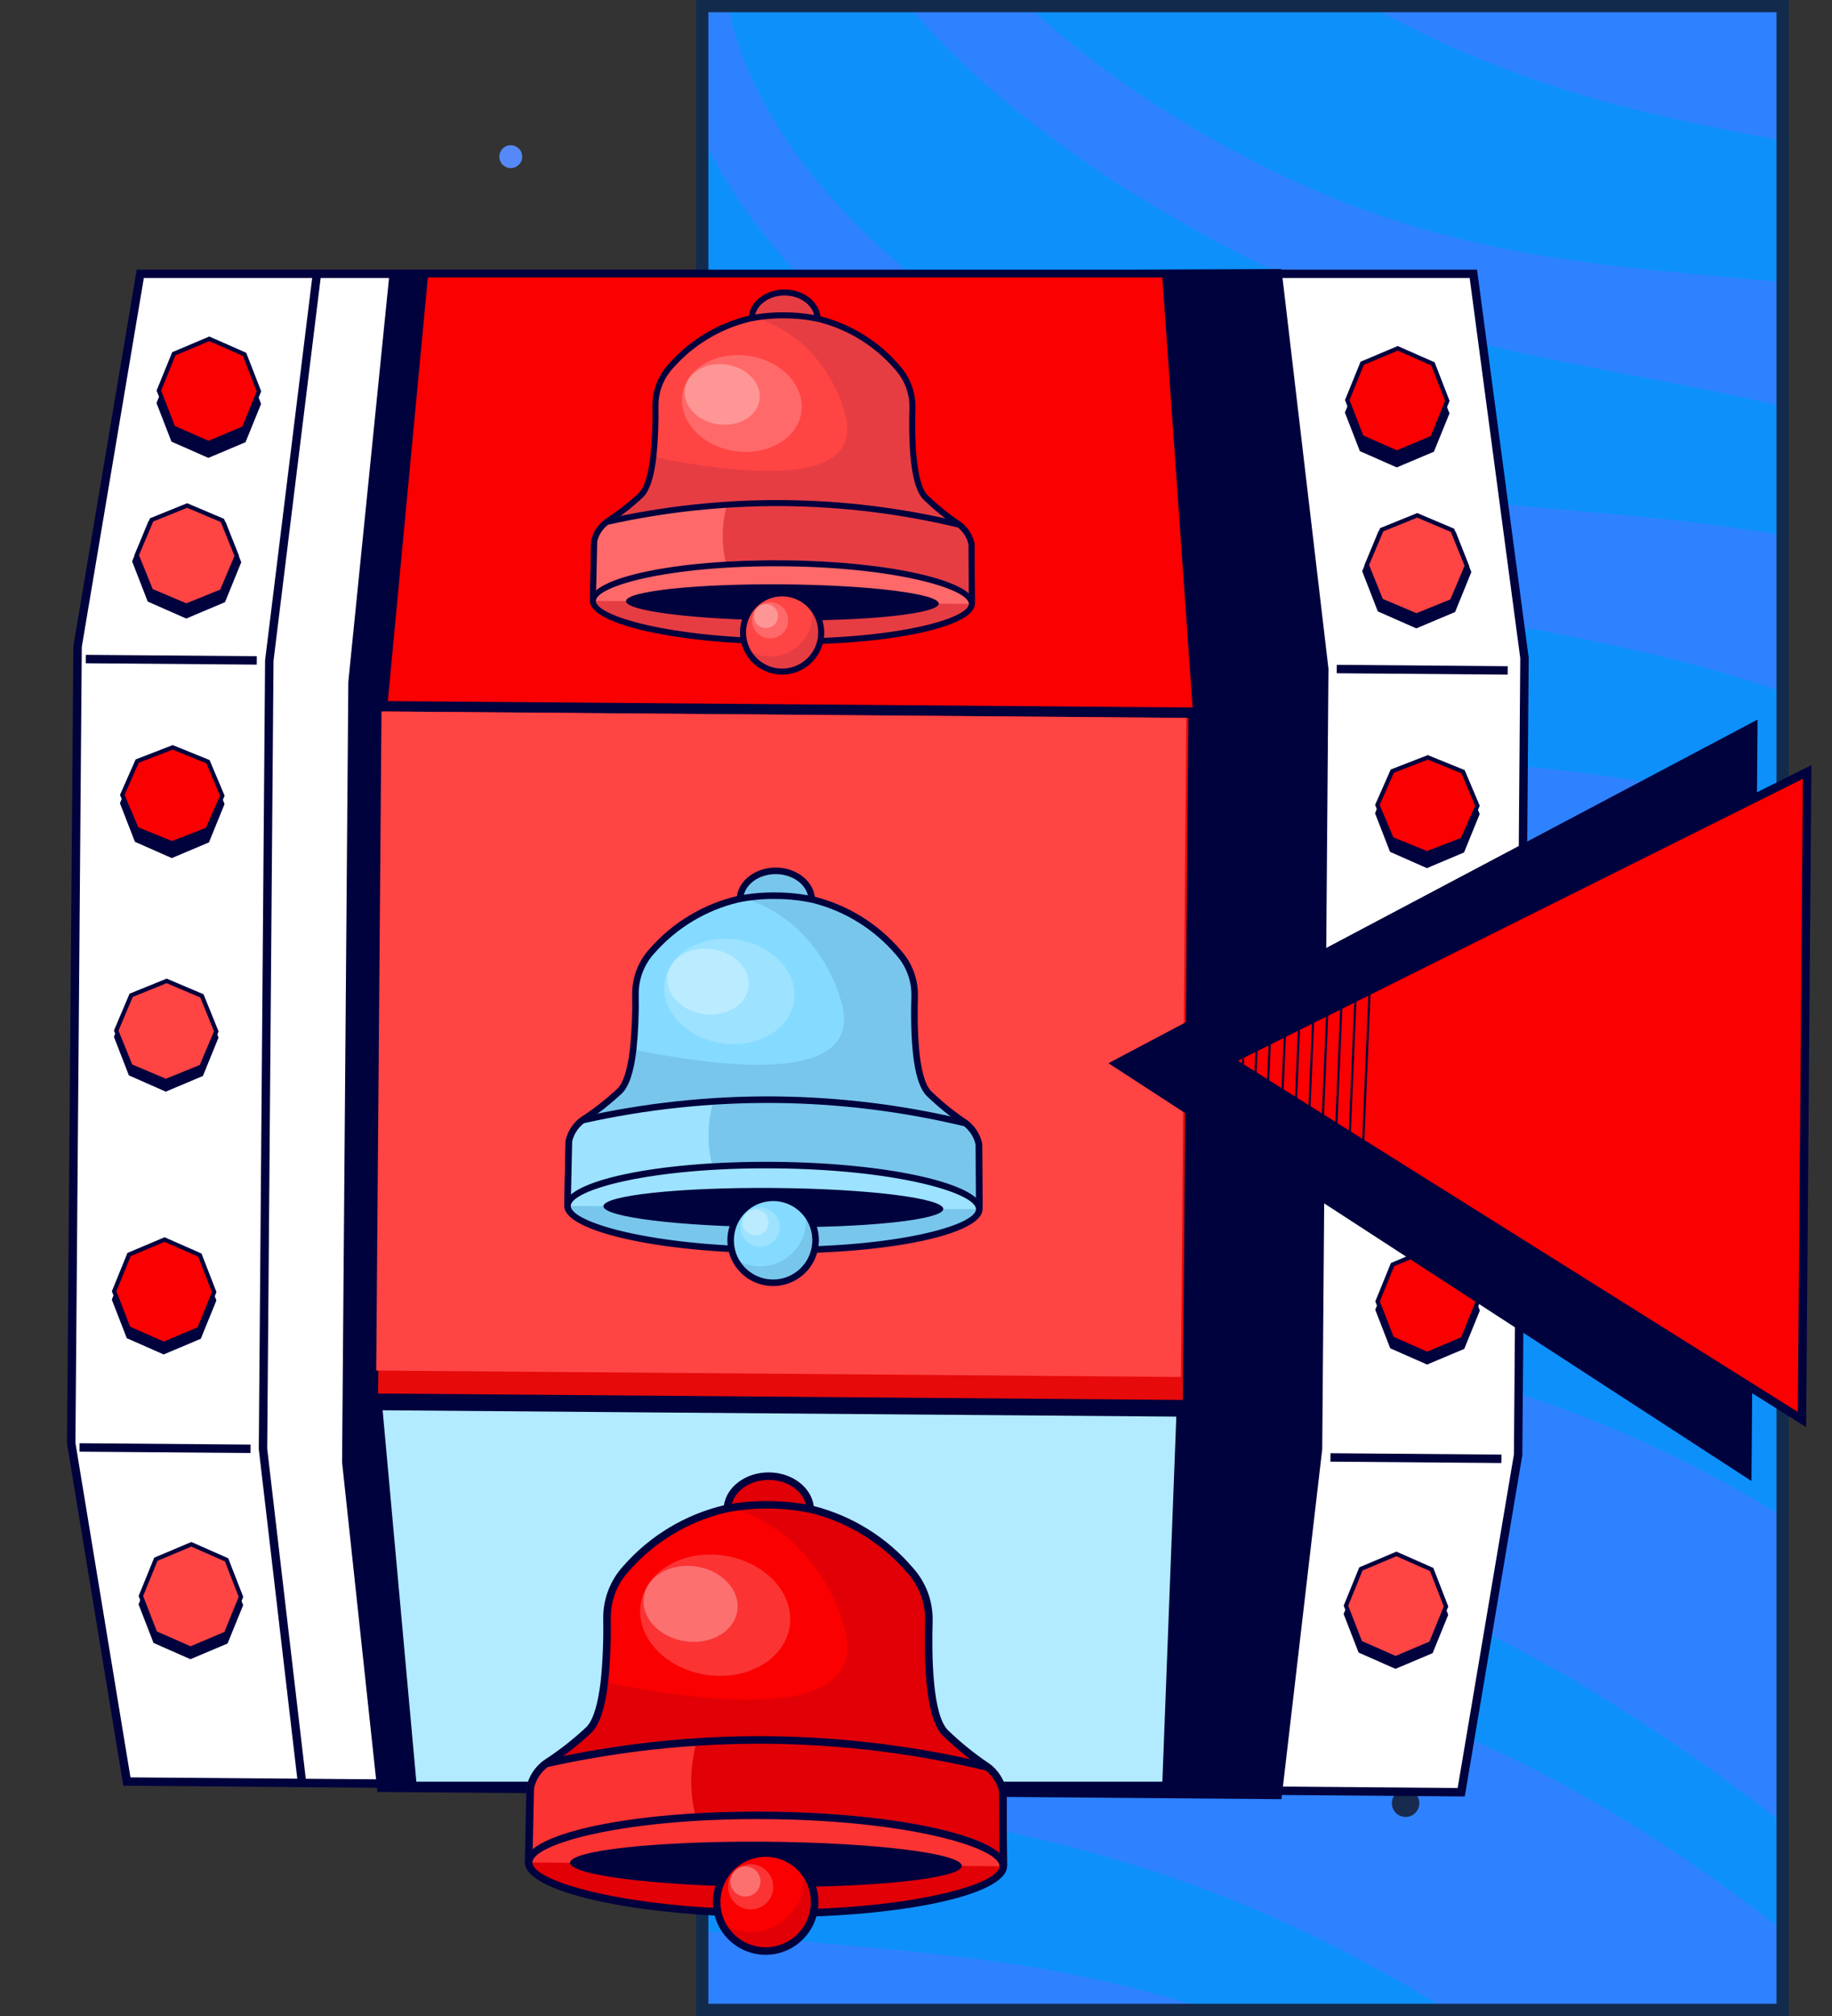 <?xml version="1.0" encoding="UTF-8"?> <svg xmlns="http://www.w3.org/2000/svg" width="300" height="330" viewBox="0 0 300 330" fill="none"><rect x="0" y="0" width="300" height="330" fill="#333333" stroke="none"/><g clip-path="url(#clip0_33_6407)"><rect x="114" width="178.916" height="330" fill="#2F82FF"></rect><path d="M404.355 146.633C303.059 56.633 252.699 102.381 179.652 64.65C119.283 33.468 118.835 -2.38 118.835 -2.38L132.425 -28.724C132.425 -28.724 137.199 7.555 203.032 41.559C268.865 75.564 309.413 44.316 410.71 134.316L401.646 137.749L404.355 146.633Z" fill="#0E90FA"></path><path d="M383.387 187.276C282.091 97.276 231.731 143.023 158.684 105.293C98.315 74.11 97.867 38.263 97.867 38.263L111.458 11.918C111.458 11.918 116.231 48.197 182.065 82.202C247.898 116.206 288.446 84.958 389.742 174.958L380.679 178.392L383.387 187.276Z" fill="#0E90FA"></path><path d="M355.537 233.882C254.24 143.882 203.88 189.63 130.834 151.899C70.464 120.717 70.016 84.869 70.016 84.869L83.607 58.525C83.607 58.525 88.381 94.804 154.214 128.808C220.047 162.813 260.595 131.564 361.891 221.564L352.828 224.998L355.537 233.882Z" fill="#0E90FA"></path><path d="M335.138 280.796C233.842 190.796 183.482 236.543 110.435 198.813C50.066 167.631 49.618 131.783 49.618 131.783L63.209 105.438C63.209 105.438 67.983 141.718 133.815 175.722C199.649 209.727 240.197 178.478 341.493 268.478L332.43 271.912L335.138 280.796Z" fill="#0E90FA"></path><path d="M309.436 330.616C208.139 240.616 157.779 286.363 84.733 248.633C24.363 217.451 23.915 181.603 23.915 181.603L37.506 155.258C37.506 155.258 42.28 191.537 108.113 225.542C173.946 259.546 214.494 228.298 315.79 318.298L306.727 321.732L309.436 330.616Z" fill="#0E90FA"></path><path d="M283.282 381.309C181.986 291.309 131.626 337.057 58.58 299.326C-1.79 268.144 -2.238 232.296 -2.238 232.296L11.352 205.952C11.352 205.952 16.127 242.231 81.96 276.235C147.793 310.24 188.341 278.991 289.637 368.991L280.574 372.425L283.282 381.309Z" fill="#0E90FA"></path><path d="M430.128 108.473C328.831 18.473 278.471 64.22 205.425 26.489C145.055 -4.693 144.607 -40.541 144.607 -40.541L158.198 -66.885C158.198 -66.885 162.972 -30.606 228.805 3.398C294.638 37.403 335.186 6.155 436.482 96.155L427.419 99.589L430.128 108.473Z" fill="#0E90FA"></path><path d="M205.133 292.158C204.863 291.768 204.672 291.329 204.571 290.866C204.47 290.403 204.462 289.924 204.546 289.458C204.63 288.991 204.805 288.546 205.061 288.147C205.317 287.748 205.65 287.404 206.039 287.133C206.428 286.863 206.867 286.672 207.331 286.571C207.794 286.47 208.272 286.462 208.739 286.546C209.205 286.63 209.651 286.805 210.05 287.061C210.448 287.317 210.793 287.65 211.063 288.039C211.334 288.428 211.525 288.867 211.626 289.331C211.726 289.794 211.735 290.272 211.651 290.739C211.567 291.205 211.392 291.651 211.136 292.05C210.879 292.448 210.547 292.793 210.158 293.063C209.371 293.609 208.4 293.821 207.458 293.651C206.516 293.481 205.68 292.944 205.133 292.158Z" fill="#FF4444"></path><path d="M228.327 296.453C228.159 296.21 228.04 295.937 227.977 295.649C227.915 295.361 227.909 295.063 227.962 294.773C228.014 294.483 228.123 294.206 228.282 293.958C228.442 293.71 228.648 293.495 228.891 293.327C229.133 293.159 229.406 293.04 229.694 292.977C229.982 292.915 230.28 292.909 230.57 292.962C230.86 293.014 231.137 293.123 231.385 293.282C231.634 293.442 231.848 293.648 232.016 293.891C232.184 294.133 232.303 294.406 232.366 294.694C232.429 294.982 232.434 295.28 232.382 295.57C232.329 295.86 232.22 296.137 232.061 296.385C231.902 296.634 231.695 296.848 231.453 297.016C230.963 297.356 230.359 297.487 229.773 297.382C229.187 297.276 228.667 296.942 228.327 296.453Z" fill="#182A4D"></path></g><rect x="115" y="1" width="176.916" height="328" stroke="#122B4D" stroke-width="2"></rect><path d="M82.106 26.712C81.966 26.51 81.867 26.282 81.815 26.042C81.762 25.802 81.758 25.554 81.802 25.312C81.845 25.07 81.936 24.839 82.069 24.632C82.202 24.425 82.374 24.247 82.576 24.106C82.778 23.966 83.005 23.867 83.246 23.815C83.486 23.762 83.734 23.758 83.976 23.802C84.218 23.845 84.449 23.936 84.656 24.069C84.862 24.202 85.041 24.374 85.181 24.576C85.322 24.778 85.421 25.006 85.473 25.246C85.525 25.486 85.53 25.734 85.486 25.976C85.442 26.218 85.352 26.449 85.219 26.656C85.086 26.863 84.913 27.041 84.712 27.181C84.304 27.465 83.8 27.574 83.312 27.486C82.823 27.398 82.389 27.119 82.106 26.712Z" fill="#5589F8"></path><path d="M12.706 105.82L22.97 44.824L241.27 44.824L249.644 107.715L248.601 238.133L239.282 293.371L20.779 291.623L11.662 236.238L12.706 105.82Z" fill="white" stroke="#00023D" stroke-width="1.38"></path><path d="M57.729 111.642L64.404 45.458L209.233 44.73L216.853 109.501L215.832 237.188L209.233 293.813L62.427 292.639L56.707 239.33L57.729 111.642Z" fill="#00023D" stroke="#00023D" stroke-width="1.38"></path><path d="M63.508 114.761L70.065 45.413L190.343 45.413L195.292 115.816L63.508 114.761Z" fill="#FA0000"></path><path d="M67.555 113.086L73.16 46.518L186.363 46.518L190.589 114.07L67.555 113.086Z" fill="#FA0000"></path><path d="M61.919 228.104L62.812 116.463L194.596 117.517L193.703 229.158L61.919 228.104Z" fill="#E60A0A"></path><path d="M61.607 224.346L62.47 116.46L194.254 117.515L193.391 225.4L61.607 224.346Z" fill="#FF4444"></path><path d="M67.55 292.339L61.902 230.153L193.345 231.204L191.006 292.339L67.55 292.339Z" fill="#B2EBFF" stroke="#00023D" stroke-width="1.38"></path><path d="M51.934 44.529L44.099 108.119L43.067 237.172L49.458 291.853" stroke="#00023D" stroke-width="1.38"></path><path d="M13.023 236.932L41.018 237.156" stroke="#00023D" stroke-width="1.38"></path><path d="M14.055 107.879L42.05 108.103" stroke="#00023D" stroke-width="1.38"></path><path d="M218.901 109.518L246.897 109.741" stroke="#00023D" stroke-width="1.38"></path><path d="M217.869 238.57L245.864 238.794" stroke="#00023D" stroke-width="1.38"></path><path d="M30.639 83.429L36.413 85.975L38.764 92.029L36.316 98.045L30.502 100.499L24.729 97.953L22.377 91.898L24.825 85.882L30.639 83.429Z" fill="#00023D" stroke="#00023D" stroke-width="1.38"></path><path d="M30.644 82.746L36.419 85.192L38.772 91.005L36.326 96.779L30.513 99.133L24.739 96.687L22.385 90.874L24.831 85.099L30.644 82.746Z" fill="#FF4444" stroke="#00023D" stroke-width="0.69"></path><path d="M34.26 57.509L40.034 60.055L42.386 66.109L39.938 72.125L34.124 74.579L28.35 72.033L25.999 65.978L28.447 59.962L34.26 57.509Z" fill="#00023D" stroke="#00023D" stroke-width="0.69"></path><path d="M34.276 55.461L40.05 58.007L42.402 64.061L39.954 70.077L34.14 72.531L28.366 69.984L26.015 63.93L28.463 57.914L34.276 55.461Z" fill="#FA0000" stroke="#00023D" stroke-width="0.69"></path><path d="M26.941 204.266L32.714 206.813L35.066 212.867L32.618 218.883L26.804 221.336L21.03 218.79L18.679 212.736L21.127 206.72L26.941 204.266Z" fill="#00023D" stroke="#00023D" stroke-width="0.69"></path><path d="M27.285 161.249L33.059 163.795L35.41 169.849L32.962 175.865L27.148 178.319L21.375 175.773L19.023 169.718L21.471 163.702L27.285 161.249Z" fill="#00023D" stroke="#00023D" stroke-width="0.69"></path><path d="M28.274 123.016L34.047 125.562L36.399 131.616L33.951 137.632L28.137 140.086L22.363 137.539L20.012 131.485L22.46 125.469L28.274 123.016Z" fill="#00023D" stroke="#00023D" stroke-width="0.69"></path><path d="M31.322 254.15L37.096 256.696L39.447 262.751L36.999 268.767L31.185 271.22L25.412 268.674L23.06 262.62L25.508 256.604L31.322 254.15Z" fill="#00023D" stroke="#00023D" stroke-width="0.69"></path><path d="M31.333 252.785L37.106 255.331L39.458 261.385L37.01 267.401L31.196 269.855L25.422 267.309L23.071 261.254L25.519 255.238L31.333 252.785Z" fill="#FF4444" stroke="#00023D" stroke-width="0.69"></path><path d="M26.951 202.901L32.725 205.447L35.077 211.501L32.629 217.517L26.815 219.971L21.041 217.425L18.689 211.37L21.138 205.354L26.951 202.901Z" fill="#FA0000" stroke="#00023D" stroke-width="0.69"></path><path d="M27.29 160.566L33.065 163.012L35.418 168.825L32.972 174.6L27.159 176.953L21.385 174.507L19.031 168.694L21.477 162.92L27.29 160.566Z" fill="#FF4444" stroke="#00023D" stroke-width="0.69"></path><path d="M28.279 122.333L34.055 124.679L36.41 130.251L33.966 135.784L28.154 138.037L22.379 135.691L20.023 130.119L22.467 124.586L28.279 122.333Z" fill="#FA0000" stroke="#00023D" stroke-width="0.69"></path><path d="M232.072 85.04L226.258 87.494L223.81 93.51L226.162 99.564L231.936 102.11L237.749 99.657L240.197 93.641L237.846 87.586L232.072 85.04Z" fill="#00023D" stroke="#00023D" stroke-width="1.38"></path><path d="M232.077 84.357L226.265 86.711L223.818 92.485L226.172 98.298L231.946 100.744L237.759 98.391L240.205 92.616L237.852 86.803L232.077 84.357Z" fill="#FF4444" stroke="#00023D" stroke-width="0.69"></path><path d="M228.866 59.065L223.052 61.519L220.604 67.535L222.955 73.589L228.729 76.135L234.543 73.682L236.991 67.666L234.639 61.612L228.866 59.065Z" fill="#00023D" stroke="#00023D" stroke-width="0.69"></path><path d="M228.882 57.017L223.068 59.471L220.62 65.486L222.971 71.541L228.745 74.087L234.559 71.633L237.007 65.618L234.655 59.563L228.882 57.017Z" fill="#FA0000" stroke="#00023D" stroke-width="0.69"></path><path d="M233.837 205.921L228.023 208.375L225.575 214.391L227.926 220.445L233.7 222.991L239.514 220.538L241.962 214.522L239.61 208.467L233.837 205.921Z" fill="#00023D" stroke="#00023D" stroke-width="0.69"></path><path d="M234.18 162.904L228.367 165.357L225.919 171.373L228.27 177.427L234.044 179.974L239.858 177.52L242.306 171.504L239.954 165.45L234.18 162.904Z" fill="#00023D" stroke="#00023D" stroke-width="0.69"></path><path d="M233.804 124.659L227.99 127.113L225.542 133.129L227.894 139.183L233.667 141.729L239.481 139.276L241.929 133.26L239.578 127.206L233.804 124.659Z" fill="#00023D" stroke="#00023D" stroke-width="0.69"></path><path d="M228.658 255.729L222.844 258.182L220.396 264.198L222.748 270.252L228.521 272.798L234.335 270.345L236.783 264.329L234.432 258.275L228.658 255.729Z" fill="#00023D" stroke="#00023D" stroke-width="0.69"></path><path d="M228.669 254.363L222.855 256.817L220.407 262.833L222.759 268.887L228.532 271.433L234.346 268.98L236.794 262.964L234.442 256.91L228.669 254.363Z" fill="#FF4444" stroke="#00023D" stroke-width="0.69"></path><path d="M233.847 204.556L228.034 207.009L225.586 213.025L227.937 219.079L233.711 221.625L239.525 219.172L241.973 213.156L239.621 207.102L233.847 204.556Z" fill="#FA0000" stroke="#00023D" stroke-width="0.69"></path><path d="M234.186 162.221L228.373 164.574L225.927 170.349L228.28 176.162L234.055 178.608L239.868 176.254L242.314 170.48L239.96 164.667L234.186 162.221Z" fill="#FF4444" stroke="#00023D" stroke-width="0.69"></path><path d="M233.809 123.977L227.997 126.231L225.553 131.764L227.908 137.335L233.684 139.681L239.496 137.428L241.94 131.895L239.585 126.323L233.809 123.977Z" fill="#FA0000" stroke="#00023D" stroke-width="0.69"></path><path d="M182.875 174.101L287.112 118.94L286.134 241.165L182.875 174.101Z" fill="#00023D" stroke="#00023D" stroke-width="1.38"></path><path d="M201.317 173.566L295.93 126.361L295.082 232.36L201.317 173.566Z" fill="#FA0000" stroke="#00023D" stroke-width="1.38"></path><g clip-path="url(#clip1_33_6407)"><path d="M224.686 152.585L219.594 272.735" stroke="#00023D" stroke-width="0.354"></path><path d="M195.567 153.2L190.475 273.35" stroke="#00023D" stroke-width="0.354"></path><path d="M222.519 150.369L217.427 270.519" stroke="#00023D" stroke-width="0.354"></path><path d="M193.4 150.985L188.308 271.135" stroke="#00023D" stroke-width="0.354"></path><path d="M220.353 148.154L215.261 268.304" stroke="#00023D" stroke-width="0.354"></path><path d="M191.234 148.769L186.142 268.919" stroke="#00023D" stroke-width="0.354"></path><path d="M218.186 145.939L213.094 266.089" stroke="#00023D" stroke-width="0.354"></path><path d="M189.067 146.554L183.975 266.704" stroke="#00023D" stroke-width="0.354"></path><path d="M216.02 143.724L210.928 263.874" stroke="#00023D" stroke-width="0.354"></path><path d="M186.9 144.338L181.808 264.488" stroke="#00023D" stroke-width="0.354"></path><path d="M213.853 141.508L208.761 261.658" stroke="#00023D" stroke-width="0.354"></path><path d="M184.733 142.123L179.641 262.273" stroke="#00023D" stroke-width="0.354"></path><path d="M211.686 139.293L206.594 259.443" stroke="#00023D" stroke-width="0.354"></path><path d="M182.566 139.908L177.474 260.058" stroke="#00023D" stroke-width="0.354"></path><path d="M209.154 141.768L204.062 261.918" stroke="#00023D" stroke-width="0.354"></path><path d="M180.035 142.384L174.943 262.534" stroke="#00023D" stroke-width="0.354"></path><path d="M206.939 143.935L201.847 264.085" stroke="#00023D" stroke-width="0.354"></path><path d="M177.82 144.551L172.728 264.701" stroke="#00023D" stroke-width="0.354"></path><path d="M204.724 146.102L199.632 266.252" stroke="#00023D" stroke-width="0.354"></path><path d="M175.604 146.718L170.513 266.868" stroke="#00023D" stroke-width="0.354"></path><path d="M202.508 148.268L197.416 268.418" stroke="#00023D" stroke-width="0.354"></path><path d="M173.389 148.884L168.297 269.034" stroke="#00023D" stroke-width="0.354"></path><path d="M200.293 150.435L195.201 270.585" stroke="#00023D" stroke-width="0.354"></path><path d="M171.174 151.051L166.082 271.201" stroke="#00023D" stroke-width="0.354"></path><path d="M198.078 152.602L192.986 272.752" stroke="#00023D" stroke-width="0.354"></path><path d="M168.958 153.217L163.867 273.367" stroke="#00023D" stroke-width="0.354"></path><path d="M167.081 153.196L161.989 273.346" stroke="#00023D" stroke-width="0.354"></path></g><path d="M128.451 56.743C125.464 56.719 123.049 54.711 123.069 52.267C123.068 52.099 123.081 51.931 123.106 51.764C123.439 49.523 125.764 47.856 128.522 47.878C131.279 47.9 133.577 49.604 133.873 51.84C133.896 52.011 133.907 52.182 133.903 52.354C133.864 53.145 133.607 53.91 133.162 54.565C132.716 55.219 132.099 55.739 131.378 56.066C130.472 56.527 129.467 56.759 128.451 56.743Z" fill="#FF4444"></path><path d="M128.518 48.371C131.028 48.391 133.119 49.911 133.387 51.923C133.406 52.064 133.414 52.207 133.411 52.35C133.371 53.052 133.139 53.729 132.74 54.307C132.341 54.885 131.79 55.343 131.149 55.629C130.315 56.053 129.39 56.266 128.455 56.251C125.739 56.229 123.544 54.444 123.561 52.272C123.561 52.123 123.572 51.975 123.595 51.829C123.892 49.837 126.008 48.351 128.518 48.371ZM128.526 47.386C125.502 47.362 122.985 49.243 122.621 51.683C122.591 51.875 122.576 52.069 122.577 52.264C122.555 54.982 125.187 57.21 128.447 57.236C129.544 57.253 130.628 57.001 131.605 56.503C132.405 56.134 133.088 55.552 133.581 54.821C134.073 54.09 134.355 53.238 134.396 52.358C134.4 52.164 134.388 51.969 134.361 51.777C134.036 49.331 131.55 47.41 128.526 47.386Z" fill="#00023D"></path><path d="M97.099 97.864L97.305 88.515C97.622 87.201 98.419 86.053 99.54 85.297C101.467 84.036 103.281 82.611 104.963 81.037C105.943 80.072 106.608 78.019 106.996 74.761C107.274 72.004 107.386 69.233 107.332 66.463C107.305 64.03 108.216 61.68 109.875 59.9C113.262 56.062 117.749 53.362 122.725 52.166C124.621 51.774 126.555 51.592 128.491 51.621C130.427 51.623 132.358 51.836 134.247 52.258C139.205 53.534 143.648 56.308 146.972 60.201C148.602 62.006 149.475 64.369 149.41 66.8C149.259 72.321 149.507 79.336 151.545 81.41C153.202 83.01 154.994 84.465 156.901 85.757C158.033 86.552 158.818 87.75 159.094 89.106L159.139 98.365L97.099 97.864Z" fill="#FF4444"></path><path opacity="0.1" d="M159.636 98.858L96.596 98.353L96.675 88.504L96.813 88.505C97.139 87.031 98.016 85.737 99.265 84.889C101.168 83.646 102.959 82.24 104.618 80.687C105.621 79.7 106.191 77.36 106.508 74.703C122.646 78.004 142.294 79.727 138.218 67.165C137.001 63.086 134.718 59.405 131.605 56.503C129.036 54.205 125.956 52.553 122.62 51.683C122.985 49.243 125.502 47.362 128.526 47.386C131.549 47.41 134.036 49.331 134.361 51.777C139.419 53.069 143.953 55.896 147.339 59.869C149.051 61.771 149.969 64.257 149.903 66.815C149.778 71.375 149.875 79.01 151.897 81.065C153.532 82.644 155.3 84.079 157.182 85.353C158.417 86.221 159.274 87.528 159.576 89.007L159.636 98.858Z" fill="#00023D"></path><path d="M128.488 52.114C130.387 52.114 132.281 52.321 134.135 52.733C138.995 53.985 143.35 56.706 146.606 60.525C148.153 62.237 148.981 64.479 148.92 66.786C148.696 74.96 149.461 79.99 151.197 81.753C152.873 83.375 154.688 84.849 156.619 86.157C157.622 86.862 158.327 87.916 158.594 89.113L158.645 97.864L97.603 97.376L97.795 88.628C98.081 87.437 98.801 86.395 99.814 85.707C101.767 84.429 103.605 82.984 105.309 81.388C106.371 80.343 107.084 78.194 107.486 74.815C107.766 72.039 107.879 69.249 107.825 66.459C107.8 64.152 108.665 61.924 110.239 60.237C113.556 56.471 117.954 53.819 122.833 52.645C124.693 52.262 126.589 52.084 128.488 52.114ZM128.496 51.129C126.523 51.099 124.553 51.284 122.62 51.681C117.542 52.892 112.964 55.647 109.515 59.566C107.773 61.44 106.815 63.911 106.84 66.47C106.894 69.218 106.784 71.967 106.508 74.702C106.191 77.359 105.621 79.699 104.618 80.686C102.959 82.24 101.168 83.646 99.265 84.889C98.016 85.737 97.139 87.031 96.813 88.504L96.596 98.353L159.636 98.857L159.577 89.006C159.274 87.528 158.418 86.22 157.183 85.352C155.3 84.079 153.532 82.644 151.898 81.064C149.875 79.009 149.778 71.374 149.904 66.814C149.969 64.256 149.051 61.771 147.339 59.869C143.953 55.896 139.419 53.069 134.361 51.776C132.436 51.348 130.469 51.131 128.496 51.129Z" fill="#00023D"></path><path d="M97.099 97.865L97.305 88.516C97.602 87.278 98.33 86.186 99.359 85.436C118.382 81.17 138.131 81.328 157.084 85.898C158.118 86.691 158.831 87.831 159.093 89.107L159.138 98.361L97.099 97.865Z" fill="#FF4444"></path><path opacity="0.1" d="M159.636 98.858C159.666 95.046 145.576 91.85 128.171 91.711C126.546 91.698 124.94 91.715 123.374 91.751C122.595 91.775 121.827 91.798 121.068 91.831C120.309 91.865 119.56 91.898 118.821 91.941C118.084 88.689 118.213 85.3 119.195 82.114C120.013 82.061 120.821 82.018 121.61 81.985L122.782 81.935C123.373 81.911 123.955 81.895 124.526 81.89C124.772 81.882 125.019 81.874 125.265 81.876C126.3 81.855 127.294 81.853 128.25 81.861C138.038 81.939 147.786 83.141 157.3 85.442C158.474 86.308 159.285 87.578 159.577 89.007L159.636 98.858Z" fill="#00023D"></path><path opacity="0.2" d="M118.821 91.941C105.97 92.715 96.621 95.251 96.596 98.354L96.813 88.505C97.126 87.078 97.962 85.819 99.156 84.977C105.75 83.499 112.451 82.542 119.195 82.114C118.213 85.3 118.084 88.689 118.821 91.941Z" fill="white"></path><path d="M128.242 82.846C137.886 82.925 147.489 84.101 156.867 86.351C157.74 87.05 158.348 88.025 158.592 89.116L158.645 97.865L97.603 97.377L97.795 88.629C98.055 87.54 98.682 86.574 99.571 85.894C108.982 83.796 118.6 82.773 128.242 82.846ZM128.25 81.861C118.465 81.787 108.703 82.832 99.156 84.978C97.962 85.82 97.126 87.078 96.813 88.505L96.596 98.354L159.635 98.858L159.576 89.007C159.285 87.578 158.474 86.308 157.3 85.443C147.785 83.141 138.038 81.94 128.25 81.861Z" fill="#00023D"></path><path d="M128.065 105.008C145.201 105.145 159.115 102.39 159.143 98.854C159.172 95.318 145.303 92.341 128.167 92.204C111.031 92.066 97.117 94.822 97.089 98.358C97.061 101.894 110.929 104.871 128.065 105.008Z" fill="#FF4444"></path><path opacity="0.1" d="M159.636 98.858C159.605 102.67 145.466 105.64 128.061 105.501C110.656 105.362 96.566 102.166 96.596 98.354L159.636 98.858Z" fill="#00023D"></path><path opacity="0.2" d="M159.636 98.858L96.596 98.353C96.627 94.542 110.766 91.572 128.171 91.711C145.576 91.85 159.666 95.046 159.636 98.858Z" fill="white"></path><path d="M128.163 92.696C146.803 92.845 158.67 96.441 158.651 98.85C158.631 101.259 146.709 104.665 128.069 104.516C109.429 104.367 97.562 100.771 97.581 98.361C97.6 95.952 109.523 92.547 128.163 92.696ZM128.171 91.711C110.763 91.572 96.627 94.546 96.596 98.353C96.566 102.162 110.653 105.361 128.061 105.501C145.468 105.64 159.605 102.666 159.636 98.858C159.666 95.05 145.579 91.85 128.171 91.711Z" fill="#00023D"></path><path d="M128.096 101.068C112.764 100.946 103.519 99.387 102.99 98.358C103.534 97.431 112.803 96.021 128.135 96.144C143.468 96.266 152.713 97.825 153.241 98.854C152.697 99.781 143.428 101.191 128.096 101.068Z" fill="#00023D"></path><path d="M128.132 96.637C141.014 96.74 149.651 97.862 152.178 98.799C149.637 99.696 140.983 100.68 128.1 100.577C115.217 100.474 106.581 99.351 104.054 98.414C106.595 97.517 115.249 96.534 128.132 96.637ZM128.14 95.652C113.996 95.538 102.519 96.77 102.506 98.402C102.493 100.034 113.949 101.448 128.092 101.562C142.236 101.675 153.713 100.444 153.726 98.811C153.739 97.179 142.283 95.765 128.14 95.652Z" fill="#00023D"></path><path d="M128.025 109.934C131.561 109.962 134.451 107.119 134.479 103.583C134.507 100.047 131.664 97.158 128.128 97.129C124.592 97.101 121.703 99.945 121.674 103.48C121.646 107.016 124.49 109.906 128.025 109.934Z" fill="#FF4444"></path><path opacity="0.1" d="M134.971 103.586C134.957 105.22 134.363 106.796 133.295 108.032C132.227 109.269 130.754 110.086 129.14 110.338C127.526 110.59 125.875 110.261 124.48 109.409C123.086 108.556 122.04 107.237 121.528 105.685C122.657 106.702 124.091 107.317 125.605 107.434C127.12 107.551 128.631 107.165 129.903 106.334C131.175 105.504 132.137 104.276 132.639 102.842C133.141 101.408 133.154 99.849 132.678 98.406C133.408 99.056 133.99 99.855 134.385 100.748C134.781 101.642 134.981 102.609 134.971 103.586Z" fill="#00023D"></path><path d="M128.124 97.621C129.293 97.63 130.432 97.986 131.399 98.643C132.366 99.301 133.116 100.23 133.554 101.313C133.993 102.397 134.101 103.586 133.863 104.73C133.626 105.875 133.055 106.923 132.222 107.743C131.389 108.563 130.331 109.118 129.183 109.336C128.035 109.555 126.847 109.429 125.771 108.973C124.695 108.517 123.778 107.752 123.136 106.775C122.495 105.798 122.157 104.653 122.167 103.484C122.181 101.917 122.816 100.42 123.933 99.321C125.05 98.222 126.557 97.611 128.124 97.621ZM128.132 96.636C126.768 96.625 125.432 97.019 124.292 97.767C123.152 98.516 122.26 99.586 121.728 100.842C121.196 102.097 121.048 103.482 121.303 104.822C121.559 106.162 122.206 107.395 123.162 108.367C124.119 109.339 125.342 110.006 126.677 110.282C128.013 110.559 129.4 110.434 130.664 109.922C131.928 109.41 133.012 108.535 133.779 107.407C134.545 106.28 134.96 104.95 134.971 103.586C134.986 101.758 134.273 99.998 132.991 98.695C131.708 97.391 129.96 96.651 128.132 96.636Z" fill="#00023D"></path><path opacity="0.2" d="M131.223 67.498C131.865 63.194 128.023 59.054 122.643 58.252C117.262 57.449 112.38 60.289 111.738 64.593C111.096 68.898 114.938 73.037 120.319 73.84C125.699 74.642 130.581 71.803 131.223 67.498Z" fill="white"></path><path opacity="0.3" d="M124.372 65.476C124.774 62.778 122.366 60.183 118.993 59.68C115.62 59.177 112.559 60.957 112.157 63.655C111.755 66.354 114.163 68.949 117.536 69.452C120.909 69.954 123.97 68.175 124.372 65.476Z" fill="white"></path><path opacity="0.2" d="M126.099 104.501C127.731 104.514 129.065 103.201 129.078 101.569C129.091 99.938 127.778 98.604 126.146 98.591C124.514 98.578 123.181 99.89 123.168 101.522C123.155 103.154 124.467 104.488 126.099 104.501Z" fill="white"></path><path opacity="0.3" d="M125.415 102.813C126.503 102.821 127.392 101.947 127.401 100.859C127.41 99.771 126.535 98.882 125.447 98.873C124.359 98.864 123.47 99.739 123.461 100.827C123.453 101.915 124.328 102.804 125.415 102.813Z" fill="white"></path><path d="M127.005 152.184C123.76 152.158 121.136 149.976 121.158 147.321C121.157 147.138 121.171 146.955 121.198 146.774C121.56 144.339 124.086 142.528 127.082 142.552C130.079 142.576 132.575 144.427 132.897 146.857C132.922 147.042 132.933 147.228 132.93 147.415C132.887 148.274 132.608 149.105 132.124 149.817C131.64 150.528 130.969 151.093 130.186 151.448C129.201 151.949 128.109 152.201 127.005 152.184Z" fill="#85DBFF"></path><path d="M127.078 143.086C129.805 143.108 132.078 144.76 132.369 146.945C132.39 147.099 132.399 147.255 132.395 147.41C132.352 148.172 132.1 148.908 131.666 149.536C131.232 150.164 130.634 150.661 129.937 150.973C129.031 151.433 128.026 151.665 127.01 151.648C124.059 151.624 121.674 149.685 121.693 147.324C121.692 147.163 121.704 147.002 121.729 146.843C122.053 144.679 124.352 143.064 127.078 143.086ZM127.087 142.016C123.801 141.99 121.067 144.034 120.671 146.685C120.639 146.894 120.623 147.105 120.623 147.316C120.599 150.27 123.459 152.69 127.001 152.718C128.193 152.737 129.371 152.463 130.433 151.922C131.302 151.521 132.045 150.889 132.579 150.095C133.114 149.301 133.421 148.375 133.466 147.419C133.469 147.207 133.457 146.996 133.428 146.787C133.074 144.13 130.373 142.042 127.087 142.016Z" fill="#00023D"></path><path d="M92.94 196.865L93.164 186.706C93.508 185.278 94.375 184.031 95.593 183.21C97.686 181.84 99.658 180.291 101.485 178.582C102.55 177.533 103.272 175.301 103.694 171.762C103.996 168.767 104.118 165.756 104.059 162.745C104.03 160.102 105.02 157.548 106.822 155.615C110.502 151.445 115.377 148.51 120.785 147.211C122.845 146.786 124.946 146.587 127.05 146.619C129.153 146.621 131.251 146.853 133.304 147.311C138.691 148.698 143.519 151.711 147.13 155.941C148.901 157.903 149.85 160.47 149.78 163.112C149.615 169.111 149.885 176.733 152.099 178.986C153.899 180.725 155.846 182.305 157.918 183.709C159.148 184.573 160.001 185.875 160.302 187.348L160.351 197.409L92.94 196.865Z" fill="#85DBFF"></path><path opacity="0.1" d="M160.89 197.943L92.394 197.396L92.479 186.693L92.629 186.694C92.984 185.093 93.937 183.688 95.294 182.766C97.361 181.415 99.307 179.887 101.11 178.2C102.199 177.127 102.819 174.585 103.163 171.698C120.698 175.284 142.047 177.157 137.618 163.507C136.296 159.075 133.816 155.076 130.433 151.922C127.641 149.426 124.294 147.63 120.67 146.685C121.066 144.034 123.801 141.99 127.087 142.017C130.372 142.043 133.074 144.13 133.428 146.787C138.923 148.192 143.849 151.263 147.528 155.58C149.389 157.647 150.386 160.348 150.315 163.127C150.179 168.082 150.284 176.377 152.482 178.61C154.257 180.327 156.179 181.886 158.224 183.269C159.566 184.213 160.496 185.633 160.825 187.24L160.89 197.943Z" fill="#00023D"></path><path d="M127.045 147.154C129.109 147.154 131.167 147.379 133.182 147.827C138.462 149.188 143.194 152.144 146.731 156.293C148.413 158.154 149.313 160.59 149.246 163.096C149.002 171.978 149.834 177.443 151.72 179.359C153.542 181.121 155.513 182.722 157.611 184.144C158.702 184.91 159.467 186.055 159.757 187.355L159.813 196.865L93.487 196.334L93.696 186.829C94.006 185.535 94.789 184.403 95.89 183.655C98.012 182.266 100.009 180.696 101.86 178.962C103.015 177.826 103.789 175.492 104.226 171.82C104.53 168.804 104.653 165.772 104.594 162.741C104.567 160.234 105.506 157.813 107.217 155.981C110.821 151.888 115.6 149.007 120.902 147.731C122.922 147.315 124.983 147.122 127.045 147.154ZM127.054 146.084C124.911 146.051 122.77 146.252 120.67 146.683C115.153 148 110.178 150.993 106.431 155.252C104.537 157.288 103.497 159.973 103.524 162.753C103.583 165.739 103.463 168.726 103.163 171.698C102.819 174.585 102.199 177.127 101.11 178.2C99.307 179.887 97.361 181.415 95.293 182.766C93.937 183.688 92.984 185.093 92.629 186.694L92.394 197.396L160.889 197.943L160.825 187.24C160.496 185.633 159.566 184.213 158.224 183.27C156.178 181.886 154.257 180.327 152.481 178.611C150.284 176.377 150.179 168.082 150.315 163.127C150.386 160.348 149.389 157.647 147.528 155.581C143.849 151.264 138.923 148.192 133.427 146.788C131.335 146.322 129.198 146.086 127.054 146.084Z" fill="#00023D"></path><path d="M92.94 196.865L93.164 186.707C93.486 185.361 94.277 184.175 95.395 183.36C116.066 178.725 137.524 178.897 158.117 183.862C159.24 184.724 160.015 185.962 160.3 187.349L160.349 197.404L92.94 196.865Z" fill="#85DBFF"></path><path opacity="0.1" d="M160.89 197.945C160.923 193.803 145.613 190.33 126.702 190.179C124.936 190.165 123.191 190.183 121.489 190.223C120.643 190.248 119.808 190.274 118.984 190.31C118.159 190.346 117.346 190.382 116.542 190.429C115.741 186.896 115.882 183.214 116.949 179.751C117.838 179.694 118.716 179.647 119.572 179.611L120.846 179.557C121.489 179.53 122.12 179.514 122.741 179.508C123.009 179.5 123.277 179.491 123.544 179.493C124.668 179.47 125.749 179.468 126.787 179.476C137.423 179.562 148.014 180.867 158.352 183.368C159.627 184.308 160.509 185.688 160.825 187.241L160.89 197.945Z" fill="#00023D"></path><path opacity="0.2" d="M116.542 190.428C102.579 191.269 92.421 194.024 92.394 197.396L92.629 186.694C92.97 185.144 93.878 183.776 95.175 182.862C102.34 181.255 109.621 180.215 116.949 179.75C115.882 183.212 115.741 186.895 116.542 190.428Z" fill="white"></path><path d="M126.778 180.546C137.257 180.632 147.692 181.91 157.881 184.355C158.829 185.114 159.491 186.174 159.756 187.359L159.813 196.865L93.487 196.335L93.696 186.83C93.979 185.647 94.66 184.597 95.626 183.858C105.851 181.578 116.302 180.467 126.778 180.546ZM126.787 179.476C116.155 179.395 105.549 180.531 95.175 182.862C93.877 183.777 92.969 185.145 92.629 186.695L92.394 197.396L160.889 197.944L160.825 187.241C160.508 185.688 159.627 184.308 158.352 183.368C148.014 180.867 137.423 179.562 126.787 179.476Z" fill="#00023D"></path><path d="M126.586 204.627C145.205 204.776 160.324 201.782 160.355 197.94C160.386 194.098 145.317 190.863 126.698 190.714C108.079 190.565 92.96 193.559 92.929 197.401C92.898 201.243 107.967 204.478 126.586 204.627Z" fill="#85DBFF"></path><path opacity="0.1" d="M160.889 197.944C160.856 202.086 145.493 205.313 126.582 205.162C107.67 205.011 92.36 201.538 92.394 197.396L160.889 197.944Z" fill="#00023D"></path><path opacity="0.2" d="M160.889 197.944L92.394 197.396C92.427 193.255 107.79 190.027 126.702 190.179C145.613 190.33 160.923 193.802 160.889 197.944Z" fill="white"></path><path d="M126.693 191.249C146.946 191.411 159.84 195.318 159.819 197.936C159.798 200.554 146.844 204.254 126.59 204.092C106.337 203.93 93.443 200.023 93.464 197.405C93.485 194.787 106.44 191.087 126.693 191.249ZM126.702 190.179C107.787 190.027 92.427 193.259 92.394 197.396C92.361 201.534 107.667 205.011 126.582 205.162C145.496 205.313 160.856 202.082 160.889 197.944C160.923 193.807 145.616 190.33 126.702 190.179Z" fill="#00023D"></path><path d="M126.62 200.346C109.96 200.212 99.915 198.519 99.341 197.4C99.932 196.394 110.003 194.861 126.663 194.994C143.322 195.128 153.367 196.821 153.942 197.94C153.35 198.947 143.279 200.479 126.62 200.346Z" fill="#00023D"></path><path d="M126.659 195.53C140.656 195.642 150.041 196.861 152.787 197.88C150.025 198.854 140.622 199.923 126.624 199.811C112.627 199.699 103.242 198.48 100.496 197.461C103.258 196.487 112.661 195.418 126.659 195.53ZM126.667 194.46C111.3 194.337 98.829 195.675 98.815 197.448C98.801 199.221 111.248 200.758 126.616 200.881C141.984 201.004 154.454 199.666 154.468 197.893C154.482 196.12 142.035 194.583 126.667 194.46Z" fill="#00023D"></path><path d="M126.543 209.978C130.385 210.009 133.525 206.919 133.555 203.077C133.586 199.235 130.497 196.096 126.655 196.065C122.813 196.035 119.673 199.124 119.643 202.966C119.612 206.808 122.701 209.947 126.543 209.978Z" fill="#85DBFF"></path><path opacity="0.1" d="M134.091 203.081C134.075 204.857 133.429 206.569 132.269 207.912C131.109 209.256 129.509 210.144 127.755 210.417C126.001 210.691 124.207 210.333 122.692 209.407C121.177 208.482 120.04 207.048 119.484 205.362C120.711 206.466 122.268 207.134 123.914 207.262C125.56 207.389 127.201 206.969 128.584 206.067C129.966 205.165 131.011 203.831 131.556 202.273C132.102 200.715 132.117 199.02 131.599 197.453C132.392 198.159 133.024 199.027 133.454 199.998C133.884 200.968 134.101 202.02 134.091 203.081Z" fill="#00023D"></path><path d="M126.65 196.6C127.92 196.61 129.159 196.997 130.209 197.711C131.26 198.425 132.075 199.434 132.551 200.611C133.028 201.789 133.145 203.081 132.887 204.324C132.629 205.568 132.009 206.707 131.103 207.598C130.198 208.489 129.049 209.091 127.801 209.329C126.554 209.567 125.264 209.429 124.094 208.934C122.925 208.439 121.929 207.608 121.231 206.546C120.534 205.484 120.168 204.24 120.178 202.97C120.193 201.267 120.884 199.641 122.097 198.447C123.31 197.252 124.948 196.588 126.65 196.6ZM126.659 195.53C125.177 195.518 123.725 195.946 122.487 196.759C121.248 197.572 120.279 198.735 119.701 200.099C119.123 201.463 118.962 202.968 119.24 204.424C119.517 205.879 120.22 207.22 121.259 208.276C122.299 209.332 123.628 210.056 125.079 210.357C126.53 210.658 128.037 210.521 129.411 209.965C130.784 209.409 131.962 208.458 132.795 207.233C133.628 206.008 134.079 204.563 134.091 203.081C134.107 201.094 133.332 199.182 131.939 197.766C130.545 196.35 128.646 195.546 126.659 195.53Z" fill="#00023D"></path><path opacity="0.2" d="M130.018 163.87C130.715 159.193 126.541 154.695 120.695 153.823C114.848 152.951 109.544 156.036 108.847 160.714C108.149 165.391 112.323 169.889 118.17 170.76C124.016 171.632 129.321 168.547 130.018 163.87Z" fill="white"></path><path opacity="0.3" d="M122.573 161.673C123.01 158.741 120.394 155.922 116.729 155.375C113.064 154.829 109.738 156.763 109.301 159.695C108.864 162.627 111.481 165.446 115.146 165.993C118.811 166.539 122.136 164.605 122.573 161.673Z" fill="white"></path><path opacity="0.2" d="M124.45 204.075C126.224 204.089 127.672 202.663 127.687 200.89C127.701 199.116 126.275 197.667 124.502 197.653C122.728 197.639 121.28 199.065 121.265 200.838C121.251 202.611 122.677 204.06 124.45 204.075Z" fill="white"></path><path opacity="0.3" d="M123.708 202.241C124.89 202.251 125.856 201.3 125.865 200.118C125.875 198.936 124.924 197.97 123.742 197.96C122.56 197.951 121.594 198.901 121.584 200.084C121.575 201.266 122.526 202.232 123.708 202.241Z" fill="white"></path><path d="M125.847 252.74C122.107 252.71 119.082 250.195 119.106 247.134C119.106 246.923 119.121 246.713 119.153 246.504C119.571 243.697 122.482 241.609 125.936 241.637C129.391 241.664 132.268 243.798 132.639 246.6C132.668 246.813 132.681 247.028 132.677 247.243C132.628 248.233 132.306 249.191 131.748 250.012C131.19 250.832 130.417 251.482 129.514 251.892C128.379 252.469 127.12 252.76 125.847 252.74Z" fill="#FA0000"></path><path d="M125.932 242.254C129.075 242.279 131.696 244.183 132.031 246.702C132.055 246.88 132.065 247.059 132.061 247.238C132.011 248.117 131.72 248.965 131.22 249.689C130.72 250.413 130.031 250.986 129.227 251.345C128.183 251.876 127.024 252.143 125.853 252.124C122.451 252.097 119.702 249.861 119.724 247.139C119.723 246.954 119.737 246.768 119.765 246.585C120.138 244.09 122.788 242.229 125.932 242.254ZM125.942 241.02C122.154 240.99 119.001 243.346 118.545 246.402C118.508 246.643 118.489 246.886 118.49 247.13C118.463 250.535 121.759 253.325 125.843 253.357C127.217 253.379 128.575 253.064 129.799 252.439C130.801 251.977 131.657 251.248 132.273 250.333C132.89 249.418 133.243 248.35 133.295 247.248C133.299 247.004 133.285 246.761 133.251 246.52C132.844 243.457 129.729 241.05 125.942 241.02Z" fill="#00023D"></path><path d="M86.578 304.249L86.835 292.538C87.233 290.892 88.231 289.454 89.635 288.507C92.049 286.927 94.322 285.142 96.428 283.172C97.656 281.963 98.488 279.39 98.975 275.31C99.323 271.857 99.463 268.386 99.395 264.916C99.362 261.868 100.503 258.925 102.581 256.696C106.823 251.888 112.443 248.506 118.676 247.008C121.052 246.517 123.474 246.288 125.899 246.325C128.324 246.327 130.742 246.595 133.109 247.123C139.319 248.722 144.884 252.196 149.048 257.072C151.089 259.333 152.183 262.293 152.102 265.339C151.912 272.254 152.223 281.041 154.776 283.638C156.851 285.643 159.096 287.464 161.484 289.083C162.902 290.079 163.885 291.58 164.232 293.278L164.288 304.876L86.578 304.249Z" fill="#FA0000"></path><path opacity="0.1" d="M164.909 305.492L85.948 304.86L86.046 292.523L86.219 292.524C86.628 290.678 87.727 289.058 89.291 287.996C91.674 286.438 93.917 284.677 95.996 282.731C97.252 281.495 97.966 278.564 98.363 275.236C118.577 279.371 143.188 281.53 138.082 265.794C136.558 260.685 133.699 256.075 129.799 252.439C126.581 249.561 122.723 247.491 118.545 246.402C119.001 243.346 122.154 240.99 125.942 241.02C129.729 241.05 132.844 243.456 133.252 246.52C139.587 248.139 145.265 251.68 149.507 256.656C151.652 259.038 152.801 262.152 152.719 265.356C152.562 271.067 152.683 280.631 155.217 283.205C157.264 285.184 159.479 286.981 161.837 288.576C163.384 289.663 164.456 291.301 164.835 293.153L164.909 305.492Z" fill="#00023D"></path><path d="M125.894 246.942C128.273 246.942 130.645 247.202 132.968 247.718C139.055 249.287 144.51 252.695 148.588 257.478C150.526 259.623 151.564 262.431 151.487 265.32C151.206 275.559 152.165 281.859 154.339 284.068C156.439 286.1 158.711 287.945 161.13 289.585C162.388 290.467 163.27 291.787 163.604 293.286L163.668 304.248L87.209 303.637L87.449 292.68C87.807 291.187 88.709 289.882 89.978 289.021C92.424 287.419 94.727 285.609 96.861 283.611C98.192 282.301 99.084 279.61 99.588 275.377C99.938 271.9 100.08 268.405 100.012 264.911C99.981 262.021 101.064 259.23 103.036 257.118C107.191 252.4 112.7 249.079 118.812 247.607C121.141 247.128 123.516 246.905 125.894 246.942ZM125.904 245.708C123.433 245.671 120.966 245.903 118.545 246.4C112.184 247.918 106.45 251.368 102.13 256.277C99.947 258.625 98.748 261.72 98.778 264.925C98.847 268.367 98.708 271.811 98.363 275.236C97.966 278.565 97.252 281.495 95.996 282.732C93.917 284.677 91.674 286.439 89.291 287.996C87.727 289.058 86.628 290.678 86.219 292.524L85.948 304.861L164.909 305.492L164.835 293.153C164.456 291.301 163.383 289.663 161.837 288.576C159.479 286.981 157.264 285.184 155.217 283.205C152.683 280.631 152.562 271.068 152.719 265.356C152.801 262.152 151.652 259.038 149.507 256.656C145.265 251.68 139.587 248.139 133.251 246.52C130.839 245.983 128.375 245.711 125.904 245.708Z" fill="#00023D"></path><path d="M86.578 304.249L86.836 292.538C87.207 290.987 88.119 289.619 89.408 288.68C113.237 283.337 137.974 283.535 161.714 289.259C163.009 290.253 163.902 291.68 164.23 293.279L164.286 304.87L86.578 304.249Z" fill="#FA0000"></path><path opacity="0.1" d="M164.908 305.492C164.947 300.718 147.298 296.714 125.497 296.54C123.462 296.524 121.45 296.545 119.488 296.591C118.513 296.62 117.55 296.649 116.6 296.691C115.65 296.733 114.712 296.775 113.786 296.829C112.862 292.755 113.024 288.511 114.254 284.519C115.279 284.453 116.291 284.399 117.279 284.358L118.747 284.296C119.488 284.265 120.216 284.246 120.932 284.239C121.24 284.229 121.549 284.219 121.857 284.222C123.153 284.195 124.399 284.193 125.596 284.202C137.857 284.301 150.065 285.806 161.983 288.689C163.453 289.773 164.469 291.363 164.834 293.153L164.908 305.492Z" fill="#00023D"></path><path opacity="0.2" d="M113.786 296.829C97.689 297.798 85.979 300.974 85.948 304.86L86.219 292.524C86.612 290.737 87.658 289.161 89.154 288.106C97.414 286.254 105.807 285.055 114.254 284.519C113.024 288.51 112.862 292.755 113.786 296.829Z" fill="white"></path><path d="M125.587 285.436C137.666 285.536 149.695 287.009 161.442 289.827C162.535 290.702 163.297 291.924 163.603 293.29L163.668 304.249L87.209 303.637L87.45 292.68C87.775 291.316 88.561 290.106 89.674 289.254C101.462 286.626 113.51 285.345 125.587 285.436ZM125.597 284.203C113.34 284.109 101.113 285.419 89.154 288.106C87.659 289.161 86.612 290.737 86.219 292.525L85.948 304.861L164.91 305.493L164.836 293.153C164.47 291.364 163.454 289.773 161.984 288.689C150.066 285.806 137.857 284.301 125.597 284.203Z" fill="#00023D"></path><path d="M125.365 313.196C146.829 313.367 164.257 309.916 164.293 305.487C164.328 301.058 146.957 297.328 125.493 297.157C104.029 296.985 86.6 300.436 86.565 304.865C86.529 309.294 103.901 313.024 125.365 313.196Z" fill="#FA0000"></path><path opacity="0.1" d="M164.909 305.492C164.871 310.267 147.16 313.987 125.36 313.813C103.559 313.638 85.91 309.635 85.948 304.861L164.909 305.492Z" fill="#00023D"></path><path opacity="0.2" d="M164.91 305.493L85.948 304.861C85.986 300.087 103.697 296.366 125.498 296.541C147.299 296.715 164.948 300.718 164.91 305.493Z" fill="white"></path><path d="M125.488 297.774C148.836 297.961 163.7 302.465 163.676 305.483C163.652 308.501 148.718 312.766 125.37 312.58C102.022 312.393 87.158 307.889 87.182 304.871C87.206 301.853 102.14 297.588 125.488 297.774ZM125.498 296.541C103.693 296.366 85.986 300.092 85.948 304.861C85.91 309.631 103.555 313.639 125.36 313.814C147.164 313.988 164.872 310.263 164.91 305.493C164.948 300.723 147.302 296.715 125.498 296.541Z" fill="#00023D"></path><path d="M125.403 308.261C106.198 308.108 94.618 306.156 93.956 304.866C94.638 303.705 106.248 301.939 125.452 302.092C144.657 302.246 156.237 304.198 156.899 305.488C156.218 306.648 144.608 308.415 125.403 308.261Z" fill="#00023D"></path><path d="M125.448 302.71C141.584 302.839 152.402 304.244 155.568 305.418C152.384 306.542 141.545 307.774 125.408 307.645C109.272 307.516 98.454 306.11 95.288 304.936C98.472 303.813 109.311 302.581 125.448 302.71ZM125.458 301.476C107.742 301.334 93.367 302.876 93.35 304.921C93.334 306.965 107.683 308.737 125.398 308.878C143.114 309.02 157.489 307.478 157.506 305.434C157.522 303.389 143.173 301.618 125.458 301.476Z" fill="#00023D"></path><path d="M125.315 319.364C129.744 319.4 133.363 315.838 133.399 311.409C133.434 306.98 129.872 303.361 125.444 303.326C121.015 303.29 117.396 306.852 117.36 311.281C117.325 315.71 120.886 319.329 125.315 319.364Z" fill="#FA0000"></path><path opacity="0.1" d="M134.015 311.415C133.997 313.461 133.253 315.435 131.915 316.984C130.578 318.532 128.733 319.556 126.711 319.872C124.689 320.187 122.621 319.775 120.875 318.707C119.129 317.64 117.818 315.987 117.177 314.044C118.591 315.317 120.387 316.087 122.284 316.234C124.181 316.381 126.073 315.897 127.667 314.857C129.26 313.816 130.465 312.279 131.093 310.483C131.722 308.687 131.739 306.733 131.143 304.927C132.057 305.741 132.786 306.741 133.281 307.86C133.776 308.979 134.027 310.191 134.015 311.415Z" fill="#00023D"></path><path d="M125.438 303.943C126.902 303.954 128.33 304.4 129.541 305.223C130.752 306.046 131.691 307.21 132.241 308.567C132.79 309.924 132.925 311.414 132.628 312.847C132.331 314.281 131.615 315.594 130.571 316.621C129.528 317.648 128.203 318.343 126.765 318.617C125.327 318.891 123.84 318.732 122.492 318.161C121.143 317.59 119.995 316.632 119.191 315.408C118.388 314.185 117.965 312.75 117.977 311.286C117.995 309.323 118.79 307.448 120.189 306.071C121.588 304.695 123.476 303.929 125.438 303.943ZM125.448 302.709C123.74 302.695 122.066 303.188 120.639 304.126C119.211 305.064 118.093 306.404 117.427 307.976C116.76 309.549 116.576 311.284 116.895 312.962C117.215 314.64 118.025 316.185 119.224 317.403C120.422 318.62 121.954 319.455 123.626 319.802C125.299 320.148 127.037 319.991 128.62 319.35C130.203 318.709 131.561 317.613 132.521 316.2C133.482 314.788 134.001 313.122 134.015 311.414C134.033 309.124 133.141 306.92 131.535 305.287C129.928 303.655 127.739 302.727 125.448 302.709Z" fill="#00023D"></path><path opacity="0.2" d="M129.32 266.212C130.124 260.82 125.312 255.635 118.572 254.63C111.833 253.625 105.718 257.182 104.914 262.573C104.11 267.965 108.922 273.15 115.662 274.155C122.401 275.16 128.516 271.604 129.32 266.212Z" fill="white"></path><path opacity="0.3" d="M120.739 263.68C121.242 260.3 118.226 257.049 114.001 256.419C109.776 255.79 105.943 258.019 105.439 261.399C104.935 264.779 107.951 268.029 112.176 268.659C116.401 269.289 120.235 267.059 120.739 263.68Z" fill="white"></path><path opacity="0.2" d="M122.902 312.559C124.946 312.576 126.616 310.932 126.633 308.888C126.649 306.844 125.005 305.173 122.961 305.157C120.917 305.141 119.247 306.784 119.23 308.829C119.214 310.873 120.858 312.543 122.902 312.559Z" fill="white"></path><path opacity="0.3" d="M122.046 310.446C123.409 310.457 124.522 309.361 124.533 307.998C124.544 306.636 123.448 305.522 122.086 305.511C120.723 305.5 119.609 306.596 119.598 307.959C119.588 309.322 120.683 310.435 122.046 310.446Z" fill="white"></path><defs><clipPath id="clip0_33_6407"><rect x="114" width="178.916" height="330" fill="white"></rect></clipPath><clipPath id="clip1_33_6407"><rect width="30.782" height="80.612" fill="white" transform="matrix(-0.715 0.699 0.699 0.715 224.686 152.584)"></rect></clipPath></defs></svg> 